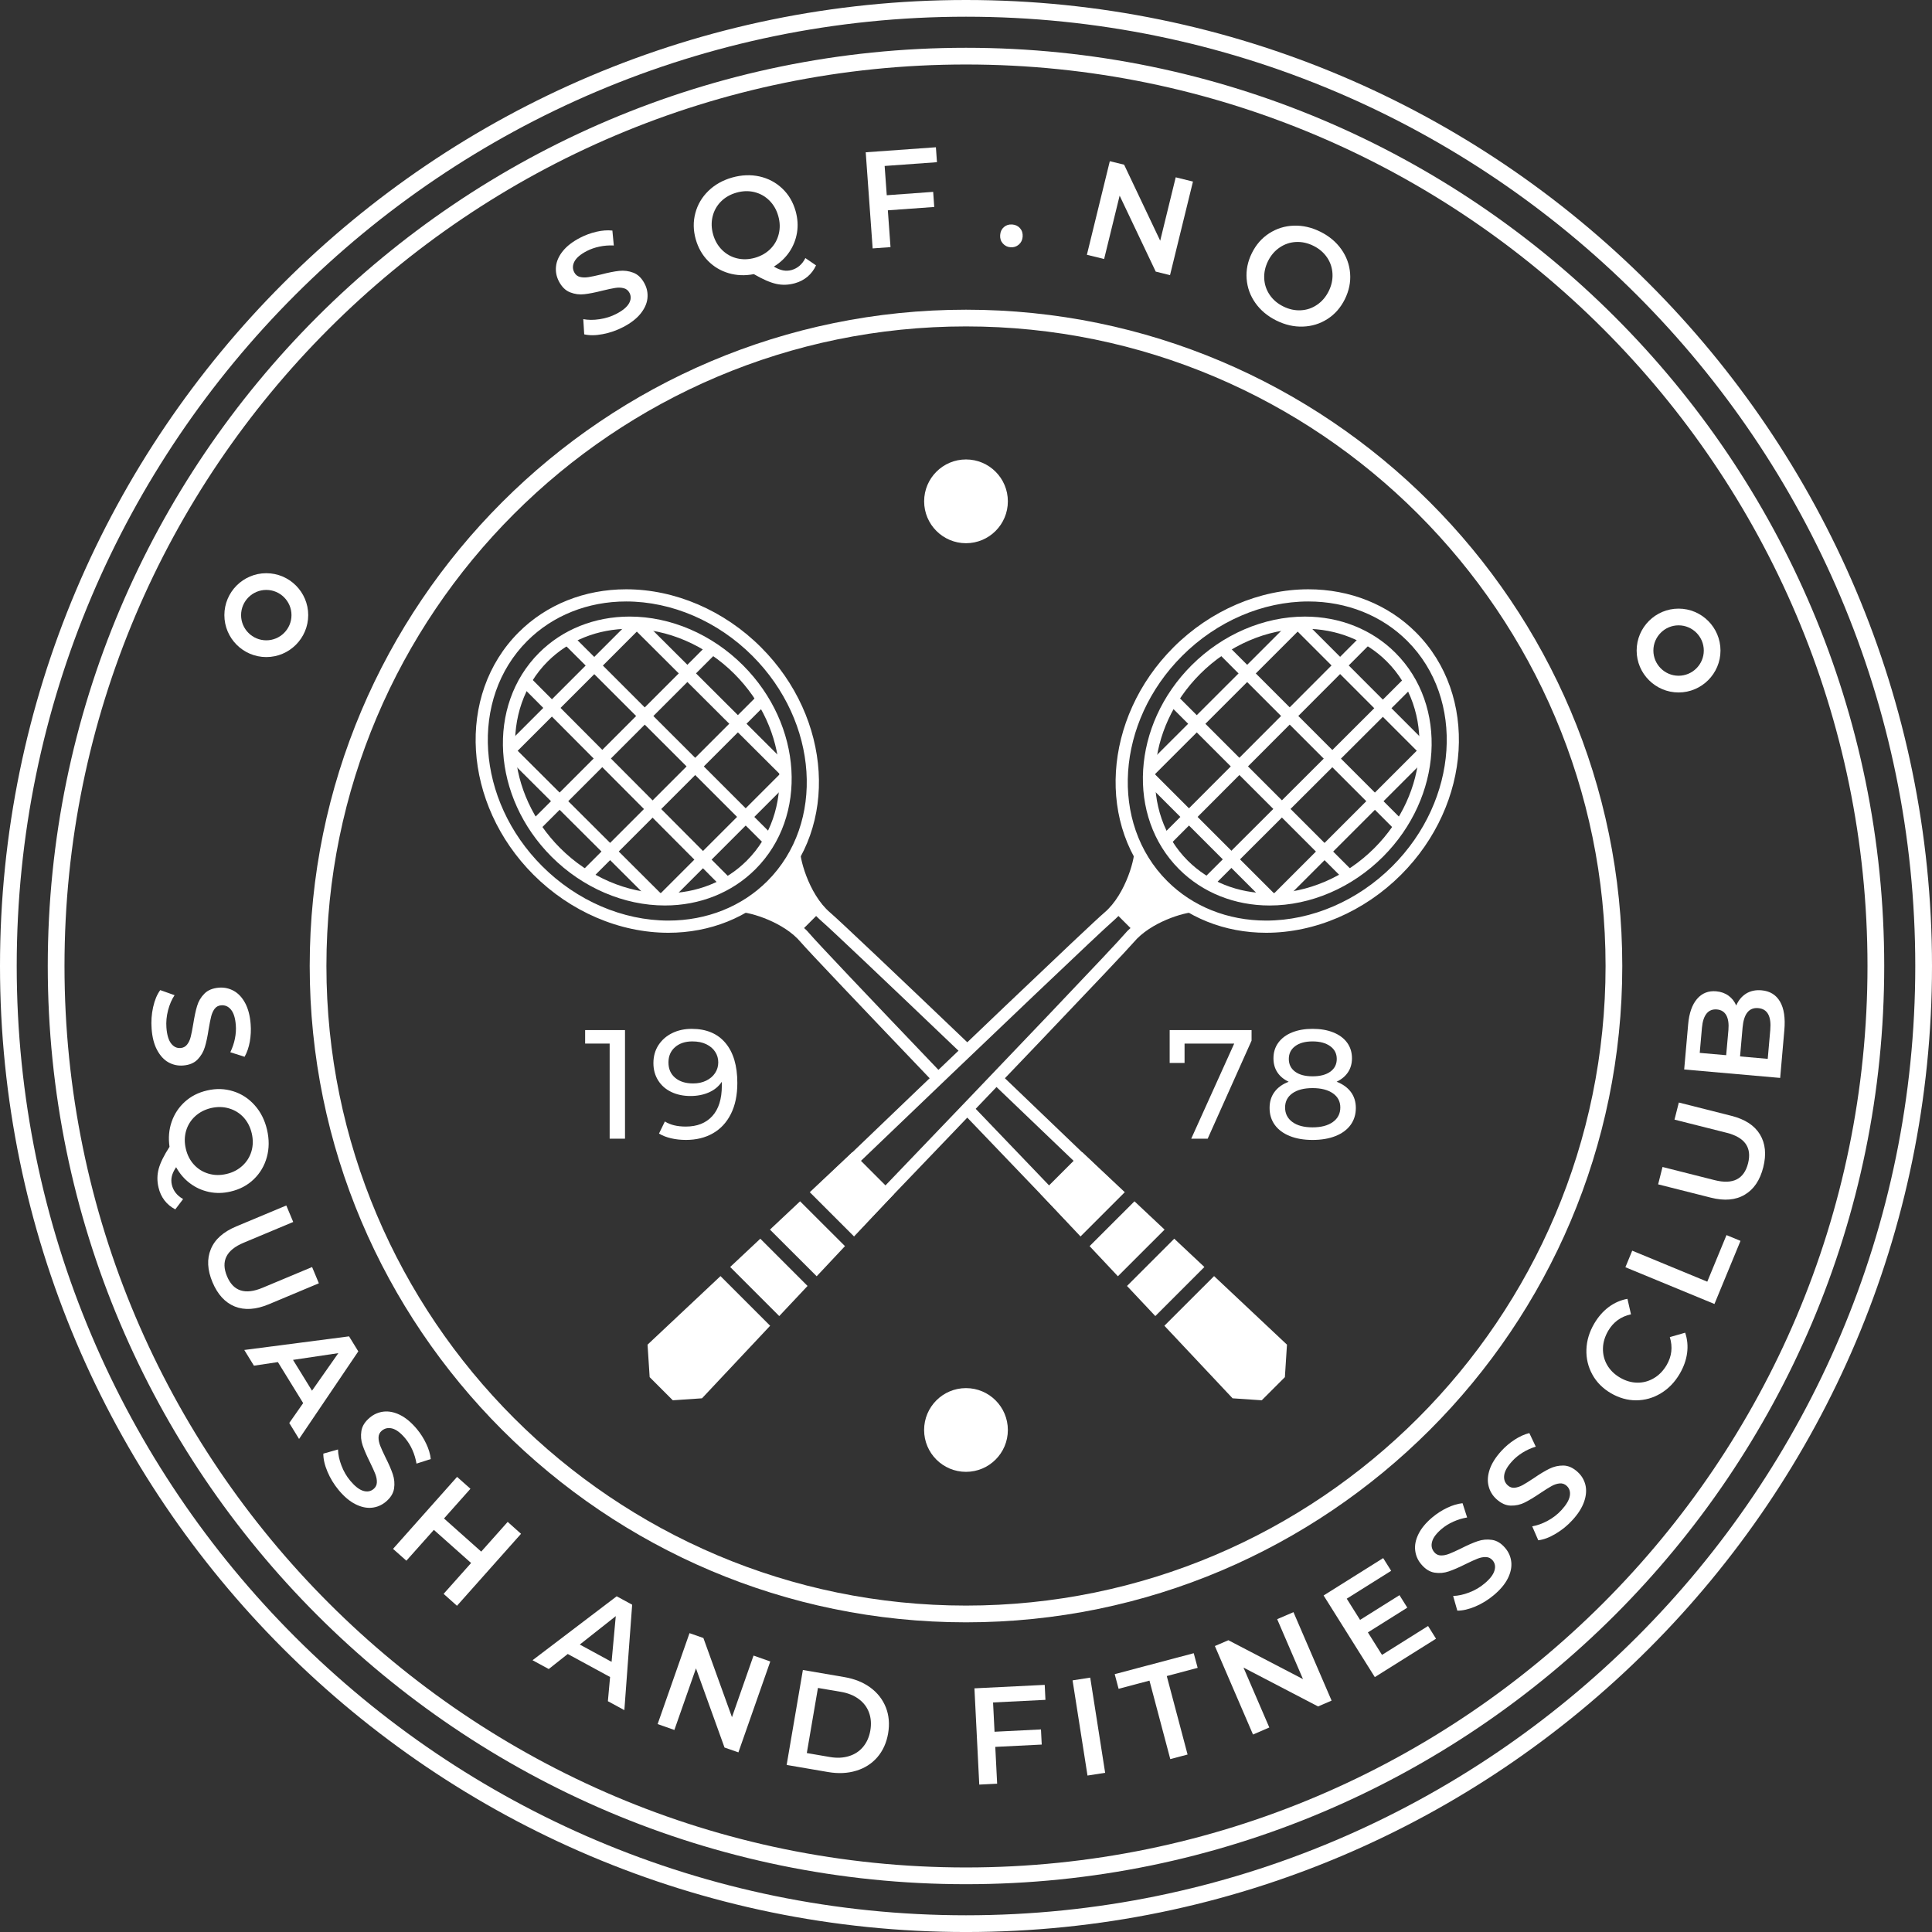 <svg width="126" height="126" viewBox="0 0 126 126" fill="none" xmlns="http://www.w3.org/2000/svg">
<rect x="0" y="0" width="126" height="126" fill="#333333" stroke="none"/>
<path d="M39.306 21.793C38.842 21.883 38.439 21.884 38.101 21.805L38.04 20.814C38.361 20.876 38.719 20.876 39.109 20.817C39.501 20.758 39.863 20.643 40.198 20.469C40.613 20.253 40.887 20.026 41.023 19.784C41.157 19.547 41.167 19.319 41.055 19.101C40.97 18.941 40.846 18.839 40.678 18.796C40.51 18.752 40.322 18.745 40.117 18.779C39.911 18.812 39.638 18.87 39.297 18.953C38.819 19.075 38.423 19.153 38.108 19.188C37.793 19.226 37.486 19.184 37.187 19.067C36.885 18.952 36.638 18.711 36.447 18.345C36.288 18.036 36.226 17.713 36.262 17.373C36.297 17.034 36.444 16.702 36.704 16.378C36.964 16.053 37.338 15.764 37.825 15.51C38.165 15.333 38.522 15.202 38.894 15.114C39.267 15.027 39.615 15.002 39.938 15.037L40.031 16.01C39.711 15.994 39.4 16.019 39.097 16.083C38.792 16.147 38.516 16.243 38.266 16.373C37.858 16.586 37.59 16.813 37.463 17.056C37.337 17.297 37.332 17.534 37.452 17.761C37.533 17.92 37.658 18.02 37.826 18.061C37.991 18.103 38.178 18.106 38.384 18.073C38.591 18.041 38.862 17.983 39.205 17.9C39.667 17.779 40.059 17.701 40.379 17.666C40.699 17.632 41.007 17.671 41.305 17.785C41.605 17.9 41.848 18.136 42.038 18.498C42.199 18.805 42.26 19.128 42.223 19.464C42.186 19.801 42.036 20.132 41.774 20.458C41.512 20.783 41.136 21.073 40.647 21.328C40.216 21.552 39.77 21.707 39.306 21.793Z" fill="white"/>
<path d="M53.22 17.307C53.084 17.6 52.901 17.844 52.667 18.042C52.435 18.238 52.16 18.383 51.842 18.472C51.428 18.588 51.021 18.603 50.623 18.514C50.224 18.424 49.737 18.212 49.163 17.878C48.591 17.991 48.045 17.969 47.522 17.816C46.999 17.662 46.551 17.395 46.176 17.014C45.799 16.632 45.534 16.163 45.376 15.611C45.209 15.024 45.2 14.452 45.349 13.897C45.495 13.343 45.778 12.861 46.198 12.452C46.616 12.045 47.134 11.753 47.749 11.578C48.366 11.405 48.96 11.382 49.531 11.507C50.103 11.636 50.595 11.895 51.011 12.288C51.427 12.68 51.719 13.171 51.888 13.766C52.022 14.244 52.053 14.711 51.979 15.171C51.903 15.631 51.737 16.052 51.478 16.433C51.219 16.813 50.884 17.132 50.47 17.386C50.687 17.517 50.889 17.601 51.073 17.634C51.258 17.669 51.44 17.66 51.626 17.61C52.022 17.496 52.321 17.237 52.524 16.831L53.22 17.307ZM47.094 16.304C47.37 16.577 47.696 16.759 48.069 16.849C48.444 16.938 48.831 16.927 49.235 16.813C49.637 16.697 49.975 16.505 50.246 16.232C50.517 15.959 50.698 15.634 50.789 15.256C50.883 14.879 50.871 14.488 50.756 14.085C50.642 13.682 50.447 13.345 50.171 13.072C49.894 12.798 49.569 12.619 49.196 12.527C48.822 12.437 48.433 12.449 48.03 12.564C47.627 12.678 47.29 12.871 47.019 13.143C46.748 13.416 46.565 13.742 46.474 14.12C46.382 14.497 46.394 14.887 46.507 15.289C46.622 15.694 46.818 16.031 47.094 16.304Z" fill="white"/>
<path d="M57.694 10.824L57.832 12.733L60.859 12.513L60.929 13.498L57.903 13.716L58.077 16.116L56.912 16.201L56.46 9.932L61.037 9.604L61.106 10.578L57.694 10.824Z" fill="white"/>
<path d="M65.401 15.877C65.269 15.726 65.211 15.543 65.228 15.328C65.242 15.107 65.327 14.934 65.476 14.807C65.626 14.679 65.807 14.624 66.016 14.641C66.224 14.656 66.395 14.737 66.525 14.885C66.653 15.032 66.711 15.217 66.695 15.438C66.678 15.654 66.593 15.825 66.44 15.955C66.287 16.085 66.108 16.142 65.905 16.126C65.701 16.113 65.534 16.028 65.401 15.877Z" fill="white"/>
<path d="M77.802 11.841L76.306 17.944L75.374 17.714L73.02 12.759L72.008 16.892L70.884 16.616L72.379 10.513L73.312 10.741L75.665 15.699L76.677 11.564L77.802 11.841Z" fill="white"/>
<path d="M81.872 19.759C81.533 19.28 81.344 18.753 81.302 18.181C81.258 17.61 81.374 17.048 81.646 16.502C81.918 15.955 82.293 15.525 82.776 15.215C83.259 14.905 83.791 14.736 84.376 14.717C84.962 14.697 85.539 14.828 86.113 15.114C86.686 15.399 87.141 15.781 87.48 16.259C87.817 16.737 88.008 17.261 88.051 17.831C88.095 18.402 87.98 18.962 87.707 19.515C87.433 20.066 87.055 20.496 86.573 20.805C86.091 21.114 85.56 21.279 84.975 21.299C84.389 21.32 83.811 21.187 83.238 20.903C82.664 20.618 82.209 20.236 81.872 19.759ZM84.833 20.236C85.216 20.218 85.57 20.099 85.89 19.881C86.213 19.663 86.467 19.366 86.654 18.991C86.84 18.616 86.922 18.236 86.901 17.847C86.88 17.458 86.762 17.107 86.546 16.788C86.328 16.47 86.034 16.216 85.658 16.031C85.284 15.846 84.903 15.762 84.519 15.782C84.135 15.801 83.784 15.92 83.461 16.138C83.139 16.355 82.884 16.651 82.698 17.026C82.512 17.402 82.43 17.782 82.45 18.171C82.47 18.559 82.59 18.911 82.806 19.23C83.022 19.548 83.317 19.8 83.693 19.986C84.068 20.172 84.448 20.256 84.833 20.236Z" fill="white"/>
<path d="M63 122.883C29.98 122.883 3.115 96.018 3.115 62.999C3.115 29.98 29.98 3.116 63 3.116C96.021 3.116 122.884 29.98 122.884 62.999C122.884 96.018 96.021 122.883 63 122.883ZM63 4.206C30.581 4.206 4.206 30.58 4.206 62.999C4.206 95.419 30.581 121.791 63 121.791C95.418 121.791 121.793 95.419 121.793 62.999C121.794 30.58 95.418 4.206 63 4.206Z" fill="white"/>
<path d="M63 126.001C28.262 126.001 0 97.739 0 62.999C0 28.262 28.262 0 63 0C97.738 0 126 28.262 126 62.999C126.001 97.739 97.738 126.001 63 126.001ZM63 1.09C28.864 1.09 1.09 28.863 1.09 62.999C1.09 97.138 28.864 124.91 63 124.91C97.138 124.91 124.909 97.138 124.909 62.999C124.909 28.863 97.138 1.09 63 1.09Z" fill="white"/>
<path d="M109.473 45.161C107.966 45.161 106.738 43.933 106.738 42.428C106.738 40.919 107.965 39.693 109.473 39.693C110.978 39.693 112.206 40.919 112.206 42.428C112.206 43.933 110.978 45.161 109.473 45.161ZM109.473 40.783C108.567 40.783 107.829 41.521 107.829 42.427C107.829 43.333 108.567 44.07 109.473 44.07C110.378 44.07 111.117 43.333 111.117 42.427C111.117 41.521 110.378 40.783 109.473 40.783Z" fill="white"/>
<path d="M17.367 42.852C15.859 42.852 14.633 41.624 14.633 40.117C14.633 38.61 15.858 37.383 17.367 37.383C18.873 37.383 20.101 38.61 20.101 40.117C20.1 41.624 18.873 42.852 17.367 42.852ZM17.367 38.473C16.46 38.473 15.723 39.211 15.723 40.117C15.723 41.024 16.46 41.76 17.367 41.76C18.272 41.76 19.01 41.023 19.01 40.117C19.01 39.211 18.271 38.473 17.367 38.473Z" fill="white"/>
<path d="M63 105.804C39.399 105.804 20.198 86.603 20.198 62.999C20.198 39.4 39.399 20.198 63 20.198C86.601 20.198 105.801 39.4 105.801 62.999C105.802 86.602 86.601 105.804 63 105.804ZM63 21.288C39.999 21.288 21.288 40 21.288 62.999C21.288 86.001 39.999 104.712 63 104.712C86 104.712 104.711 86.001 104.711 62.999C104.711 40 86 21.288 63 21.288Z" fill="white"/>
<path d="M65.73 32.695C65.73 34.203 64.509 35.427 63 35.427C61.493 35.427 60.27 34.203 60.27 32.695C60.27 31.188 61.493 29.964 63 29.964C64.509 29.964 65.73 31.188 65.73 32.695Z" fill="white"/>
<path d="M62.999 95.99C64.507 95.99 65.73 94.768 65.73 93.26C65.73 91.751 64.507 90.529 62.999 90.529C61.491 90.529 60.268 91.751 60.268 93.26C60.268 94.768 61.491 95.99 62.999 95.99Z" fill="white"/>
<path d="M49.585 80.785L47.62 82.63L50.82 85.831L52.666 83.867L49.585 80.785Z" fill="white"/>
<path d="M46.989 83.224L42.231 87.695L42.369 89.814L43.878 91.323L45.782 91.194L50.227 86.462L46.989 83.224Z" fill="white"/>
<path d="M82.576 60.833C79.863 60.833 77.373 59.835 75.561 58.023C71.47 53.935 71.906 46.842 76.533 42.214C78.939 39.81 82.144 38.432 85.329 38.432C88.04 38.432 90.531 39.428 92.342 41.241C96.433 45.331 95.996 52.423 91.37 57.052C88.965 59.455 85.759 60.833 82.576 60.833ZM85.329 39.226C82.353 39.226 79.352 40.519 77.096 42.775C72.779 47.093 72.342 53.682 76.124 57.462C77.784 59.123 80.075 60.038 82.576 60.038C85.551 60.038 88.55 58.745 90.808 56.489C95.124 52.171 95.561 45.583 91.781 41.802C90.118 40.141 87.827 39.226 85.329 39.226Z" fill="white"/>
<path d="M82.801 59.054C80.52 59.054 78.424 58.215 76.897 56.687C73.455 53.245 73.819 47.279 77.71 43.39C79.731 41.37 82.425 40.212 85.102 40.212C87.383 40.212 89.483 41.052 91.007 42.577C94.451 46.019 94.084 51.984 90.195 55.874C88.173 57.895 85.48 59.054 82.801 59.054ZM85.102 41.007C82.634 41.007 80.144 42.08 78.272 43.951C74.691 47.532 74.326 52.994 77.46 56.127C78.835 57.502 80.731 58.258 82.801 58.258C85.27 58.258 87.758 57.184 89.632 55.311C93.212 51.731 93.576 46.27 90.446 43.14C89.069 41.764 87.172 41.007 85.102 41.007Z" fill="white"/>
<path d="M89.511 41.843L88.949 41.282L75.616 54.645L76.178 55.206L89.511 41.843Z" fill="white"/>
<path d="M92.305 44.635L91.745 44.073L78.673 57.115L79.233 57.677L92.305 44.635Z" fill="white"/>
<path d="M84.915 40.907L84.353 40.344L74.661 50.027L75.223 50.59L84.915 40.907Z" fill="white"/>
<path d="M83.555 58.926L82.995 58.363L92.68 48.678L93.243 49.241L83.555 58.926Z" fill="white"/>
<path d="M93.244 48.686L84.911 40.349L84.35 40.91L92.683 49.247L93.244 48.686Z" fill="white"/>
<path d="M91.667 53.691L79.818 41.838L79.256 42.4L91.105 54.252L91.667 53.691Z" fill="white"/>
<path d="M88.237 56.828L76.772 45.363L76.21 45.925L87.675 57.39L88.237 56.828Z" fill="white"/>
<path d="M83.102 58.275L75.211 50.385L74.649 50.946L82.54 58.837L83.102 58.275Z" fill="white"/>
<path d="M55.699 80.639L58.304 77.864L55.586 75.144L52.812 77.752L55.699 80.639Z" fill="white"/>
<path d="M52.179 78.346L50.215 80.192L53.262 83.235L55.107 81.27L52.179 78.346Z" fill="white"/>
<path d="M74.242 55.06L73.966 55.336C74.087 55.773 73.458 58.301 72.028 59.516C71.114 60.287 61.665 69.315 53.909 76.761L53.59 77.063L53.923 77.349C54.434 77.788 54.878 78.333 55.337 78.916C55.545 79.177 55.761 79.433 55.975 79.685L56.26 80.013L56.563 79.694C64.056 71.883 73.156 62.368 73.951 61.439C75.017 60.168 77.194 59.478 78.012 59.478C78.053 59.478 78.083 59.485 78.1 59.485L78.32 59.264L75.61 57.687L74.242 55.06ZM73.338 60.923C72.742 61.631 66.695 67.986 56.293 78.827C56.181 78.691 56.07 78.555 55.96 78.414C55.585 77.946 55.196 77.468 54.758 77.039C65.686 66.564 71.838 60.716 72.536 60.12C72.671 60.001 72.806 59.873 72.942 59.739L73.729 60.525C73.586 60.645 73.459 60.779 73.338 60.923ZM76.067 57.464L76.018 57.401L76.12 57.505L76.067 57.464Z" fill="white"/>
<path d="M76.581 80.785L78.547 82.63L75.347 85.831L73.5 83.867L76.581 80.785Z" fill="white"/>
<path d="M79.179 83.224L83.933 87.695L83.797 89.814L82.288 91.323L80.386 91.194L75.938 86.462L79.179 83.224Z" fill="white"/>
<path d="M34.795 57.052C30.169 52.423 29.733 45.331 33.823 41.241C35.635 39.428 38.125 38.432 40.836 38.432C44.023 38.432 47.228 39.81 49.631 42.214C54.26 46.842 54.697 53.935 50.606 58.023C48.794 59.835 46.303 60.833 43.592 60.833C40.406 60.833 37.2 59.455 34.795 57.052ZM34.385 41.802C30.607 45.583 31.042 52.171 35.359 56.489C37.615 58.745 40.616 60.038 43.591 60.038C46.09 60.038 48.382 59.123 50.044 57.462C53.824 53.682 53.386 47.093 49.071 42.775C46.816 40.519 43.814 39.226 40.836 39.226C38.339 39.226 36.047 40.141 34.385 41.802Z" fill="white"/>
<path d="M35.971 55.873C32.082 51.983 31.717 46.018 35.158 42.576C36.682 41.051 38.78 40.211 41.065 40.211C43.742 40.211 46.437 41.369 48.457 43.389C52.347 47.279 52.713 53.244 49.27 56.686C47.743 58.214 45.648 59.053 43.366 59.053C40.687 59.054 37.992 57.894 35.971 55.873ZM35.719 43.139C32.589 46.27 32.954 51.731 36.533 55.31C38.407 57.184 40.895 58.258 43.365 58.258C45.434 58.258 47.333 57.502 48.706 56.127C51.84 52.994 51.476 47.532 47.895 43.951C46.023 42.08 43.532 41.007 41.064 41.007C38.993 41.007 37.096 41.763 35.719 43.139Z" fill="white"/>
<path d="M49.997 55.201L50.558 54.64L37.206 41.296L36.645 41.857L49.997 55.201Z" fill="white"/>
<path d="M46.912 57.697L47.476 57.135L34.446 44.049L33.881 44.611L46.912 57.697Z" fill="white"/>
<path d="M50.953 50.582L51.514 50.02L41.812 40.348L41.251 40.911L50.953 50.582Z" fill="white"/>
<path d="M42.619 58.916L43.18 58.352L33.48 48.682L32.918 49.245L42.619 58.916Z" fill="white"/>
<path d="M33.486 49.239L41.82 40.903L41.258 40.341L32.924 48.677L33.486 49.239Z" fill="white"/>
<path d="M35.056 54.254L46.905 42.402L46.343 41.84L34.494 53.692L35.056 54.254Z" fill="white"/>
<path d="M38.495 57.39L49.96 45.926L49.398 45.364L37.933 56.828L38.495 57.39Z" fill="white"/>
<path d="M43.628 58.842L51.519 50.951L50.957 50.389L43.066 58.28L43.628 58.842Z" fill="white"/>
<path d="M70.468 80.639L67.863 77.864L70.58 75.144L73.355 77.752L70.468 80.639Z" fill="white"/>
<path d="M73.987 78.346L75.951 80.192L72.907 83.235L71.061 81.27L73.987 78.346Z" fill="white"/>
<path d="M50.15 57.402L50.048 57.506L50.102 57.464L50.15 57.402Z" fill="white"/>
<path d="M52.827 60.923C52.709 60.779 52.582 60.645 52.439 60.525L53.225 59.739C53.361 59.873 53.496 60.001 53.631 60.12C54.117 60.536 57.275 63.523 62.851 68.851C63.023 68.727 63.146 68.419 63.284 68.165C58.574 63.665 54.707 59.995 54.139 59.516C52.709 58.301 52.08 55.773 52.2 55.336L51.924 55.06L50.555 57.686L47.845 59.263L48.067 59.484C48.082 59.484 48.114 59.477 48.155 59.477C48.974 59.477 51.15 60.168 52.215 61.438C52.705 62.011 56.355 65.849 60.837 70.538C61.035 70.395 61.342 70.278 61.549 70.137C56.272 64.617 53.241 61.413 52.827 60.923Z" fill="white"/>
<path d="M72.257 76.761C70.037 74.628 67.675 72.367 65.417 70.205C65.176 70.343 64.863 70.466 64.71 70.625C66.691 72.518 68.924 74.656 71.409 77.039C70.971 77.468 70.582 77.946 70.207 78.414C70.096 78.556 69.985 78.691 69.873 78.827C67.459 76.309 65.283 74.039 63.351 72.021C63.211 72.247 63.093 72.56 62.94 72.738C65.137 75.036 67.437 77.435 69.604 79.694L69.907 80.012L70.193 79.684C70.406 79.432 70.622 79.177 70.828 78.915C71.29 78.332 71.734 77.787 72.242 77.348L72.576 77.062L72.257 76.761Z" fill="white"/>
<path d="M9.986 65.683C10.089 65.221 10.244 64.851 10.451 64.572L11.386 64.904C11.202 65.176 11.061 65.506 10.96 65.888C10.861 66.27 10.825 66.649 10.854 67.024C10.889 67.49 10.991 67.833 11.159 68.052C11.325 68.269 11.532 68.369 11.776 68.349C11.953 68.337 12.096 68.259 12.203 68.123C12.31 67.986 12.39 67.817 12.439 67.614C12.489 67.414 12.544 67.141 12.601 66.793C12.68 66.306 12.761 65.91 12.854 65.608C12.944 65.302 13.102 65.034 13.329 64.806C13.552 64.576 13.872 64.445 14.284 64.412C14.629 64.386 14.951 64.458 15.249 64.623C15.546 64.788 15.793 65.054 15.99 65.42C16.185 65.788 16.306 66.244 16.347 66.793C16.377 67.176 16.358 67.554 16.292 67.933C16.223 68.309 16.111 68.639 15.951 68.921L15.02 68.624C15.159 68.337 15.26 68.043 15.321 67.737C15.382 67.431 15.402 67.141 15.379 66.859C15.345 66.399 15.24 66.063 15.068 65.852C14.896 65.639 14.683 65.544 14.425 65.563C14.245 65.578 14.105 65.653 13.999 65.789C13.898 65.927 13.819 66.096 13.77 66.298C13.72 66.501 13.665 66.773 13.607 67.121C13.536 67.594 13.453 67.985 13.359 68.29C13.266 68.599 13.107 68.867 12.885 69.098C12.662 69.327 12.348 69.459 11.944 69.489C11.597 69.516 11.276 69.445 10.98 69.28C10.685 69.114 10.441 68.844 10.244 68.476C10.047 68.107 9.929 67.648 9.888 67.099C9.851 66.616 9.883 66.145 9.986 65.683Z" fill="white"/>
<path d="M11.432 78.872C11.146 78.722 10.912 78.528 10.726 78.285C10.54 78.041 10.409 77.76 10.337 77.44C10.237 77.02 10.244 76.614 10.351 76.22C10.46 75.825 10.694 75.35 11.056 74.792C10.972 74.215 11.017 73.67 11.196 73.155C11.375 72.643 11.665 72.207 12.064 71.848C12.463 71.49 12.943 71.246 13.502 71.119C14.097 70.978 14.667 70.997 15.215 71.171C15.762 71.342 16.229 71.65 16.617 72.089C17.006 72.526 17.271 73.058 17.416 73.682C17.561 74.307 17.558 74.901 17.403 75.465C17.248 76.029 16.964 76.51 16.553 76.906C16.143 77.303 15.635 77.572 15.035 77.71C14.55 77.824 14.081 77.831 13.627 77.735C13.172 77.637 12.758 77.451 12.39 77.172C12.022 76.897 11.72 76.545 11.486 76.121C11.343 76.332 11.252 76.527 11.207 76.711C11.165 76.892 11.163 77.078 11.207 77.265C11.301 77.666 11.547 77.978 11.942 78.2L11.432 78.872ZM12.726 72.801C12.441 73.062 12.244 73.381 12.136 73.75C12.029 74.119 12.022 74.507 12.118 74.915C12.212 75.324 12.39 75.671 12.648 75.953C12.909 76.237 13.224 76.433 13.597 76.543C13.969 76.653 14.36 76.661 14.768 76.564C15.176 76.472 15.522 76.29 15.809 76.028C16.095 75.765 16.292 75.45 16.4 75.082C16.508 74.712 16.513 74.323 16.419 73.916C16.324 73.508 16.147 73.162 15.889 72.876C15.628 72.594 15.312 72.398 14.939 72.288C14.566 72.177 14.176 72.17 13.768 72.263C13.36 72.36 13.013 72.538 12.726 72.801Z" fill="white"/>
<path d="M13.75 81.467C14.01 80.83 14.562 80.339 15.402 79.986L18.672 78.618L19.123 79.694L15.894 81.046C14.755 81.52 14.393 82.251 14.805 83.235C15.213 84.212 15.986 84.462 17.123 83.985L20.354 82.633L20.796 83.693L17.526 85.063C16.686 85.414 15.949 85.46 15.313 85.207C14.677 84.949 14.193 84.421 13.856 83.618C13.523 82.822 13.485 82.104 13.75 81.467Z" fill="white"/>
<path d="M19.772 91.507L18.124 88.832L16.561 89.066L15.931 88.042L22.764 87.154L23.367 88.133L19.504 93.845L18.865 92.804L19.772 91.507ZM20.348 90.697L22.066 88.248L19.11 88.688L20.348 90.697Z" fill="white"/>
<path d="M21.356 95.978C21.172 95.542 21.083 95.151 21.087 94.802L22.044 94.531C22.05 94.859 22.126 95.209 22.268 95.578C22.407 95.948 22.599 96.278 22.84 96.567C23.141 96.926 23.421 97.147 23.684 97.228C23.945 97.307 24.171 97.27 24.36 97.112C24.498 96.997 24.571 96.855 24.578 96.68C24.585 96.506 24.55 96.324 24.475 96.128C24.398 95.934 24.284 95.681 24.129 95.365C23.91 94.925 23.75 94.553 23.647 94.252C23.544 93.951 23.52 93.645 23.569 93.325C23.619 93.006 23.802 92.715 24.119 92.452C24.386 92.228 24.688 92.1 25.029 92.061C25.367 92.025 25.722 92.097 26.095 92.281C26.467 92.468 26.829 92.77 27.183 93.192C27.428 93.488 27.633 93.806 27.795 94.153C27.96 94.498 28.06 94.835 28.094 95.156L27.163 95.453C27.11 95.14 27.02 94.84 26.893 94.556C26.765 94.272 26.611 94.023 26.43 93.806C26.137 93.453 25.856 93.24 25.595 93.167C25.331 93.095 25.1 93.142 24.902 93.305C24.765 93.419 24.694 93.565 24.688 93.736C24.683 93.906 24.72 94.089 24.795 94.283C24.871 94.477 24.986 94.733 25.141 95.048C25.357 95.474 25.515 95.842 25.618 96.147C25.72 96.45 25.747 96.762 25.7 97.076C25.651 97.394 25.472 97.682 25.159 97.944C24.892 98.165 24.589 98.295 24.254 98.329C23.918 98.365 23.562 98.29 23.187 98.103C22.813 97.917 22.45 97.612 22.096 97.19C21.785 96.817 21.538 96.412 21.356 95.978Z" fill="white"/>
<path d="M33.98 100.031L29.803 104.725L28.931 103.948L30.724 101.935L28.295 99.775L26.503 101.785L25.633 101.013L29.809 96.318L30.681 97.094L28.957 99.031L31.384 101.192L33.11 99.254L33.98 100.031Z" fill="white"/>
<path d="M39.788 109.37L37.027 107.869L35.788 108.85L34.731 108.276L40.218 104.106L41.228 104.654L40.719 111.531L39.645 110.948L39.788 109.37ZM39.886 108.381L40.159 105.4L37.813 107.253L39.886 108.381Z" fill="white"/>
<path d="M50.236 108.357L48.157 114.285L47.251 113.969L45.39 108.807L43.981 112.824L42.889 112.44L44.968 106.51L45.873 106.826L47.737 111.99L49.144 107.972L50.236 108.357Z" fill="white"/>
<path d="M52.362 108.912L55.069 109.376C55.73 109.489 56.295 109.716 56.766 110.06C57.233 110.406 57.569 110.837 57.774 111.354C57.977 111.871 58.025 112.437 57.921 113.049C57.815 113.664 57.58 114.181 57.217 114.603C56.853 115.021 56.394 115.316 55.837 115.483C55.279 115.654 54.672 115.681 54.01 115.569L51.303 115.105L52.362 108.912ZM54.124 114.588C54.578 114.665 54.993 114.647 55.367 114.53C55.743 114.416 56.051 114.212 56.291 113.923C56.531 113.635 56.689 113.277 56.762 112.852C56.833 112.428 56.805 112.039 56.673 111.684C56.543 111.33 56.32 111.039 56.003 110.805C55.688 110.573 55.304 110.417 54.85 110.339L53.344 110.083L52.618 114.329L54.124 114.588Z" fill="white"/>
<path d="M64.765 111.03L64.861 112.94L67.889 112.789L67.939 113.776L64.91 113.927L65.031 116.328L63.865 116.387L63.55 110.109L68.134 109.883L68.181 110.86L64.765 111.03Z" fill="white"/>
<path d="M69.95 109.589L71.102 109.41L72.075 115.618L70.924 115.797L69.95 109.589Z" fill="white"/>
<path d="M74.965 109.605L72.952 110.14L72.698 109.184L77.852 107.818L78.108 108.773L76.094 109.308L77.451 114.426L76.323 114.724L74.965 109.605Z" fill="white"/>
<path d="M84.357 105.141L86.843 110.909L85.962 111.29L81.097 108.755L82.781 112.662L81.718 113.122L79.231 107.35L80.111 106.971L84.978 109.507L83.294 105.598L84.357 105.141Z" fill="white"/>
<path d="M93.135 106.043L93.654 106.872L89.662 109.376L86.322 104.053L90.207 101.615L90.728 102.444L87.831 104.262L88.7 105.645L91.27 104.033L91.781 104.847L89.21 106.461L90.131 107.928L93.135 106.043Z" fill="white"/>
<path d="M96.217 104.772C95.78 104.956 95.39 105.045 95.042 105.042L94.77 104.085C95.098 104.075 95.445 104 95.815 103.858C96.185 103.718 96.514 103.526 96.803 103.283C97.162 102.987 97.382 102.704 97.461 102.441C97.544 102.179 97.505 101.954 97.347 101.764C97.231 101.628 97.087 101.554 96.912 101.548C96.74 101.541 96.556 101.576 96.364 101.651C96.168 101.729 95.914 101.844 95.598 101.999C95.158 102.219 94.788 102.38 94.489 102.481C94.186 102.586 93.877 102.613 93.561 102.564C93.241 102.514 92.95 102.33 92.686 102.014C92.461 101.747 92.331 101.444 92.294 101.105C92.256 100.767 92.327 100.412 92.513 100.039C92.696 99.667 92.998 99.305 93.422 98.95C93.716 98.705 94.036 98.499 94.381 98.335C94.727 98.17 95.063 98.07 95.383 98.035L95.683 98.966C95.367 99.018 95.07 99.11 94.787 99.237C94.501 99.364 94.252 99.519 94.036 99.699C93.683 99.996 93.47 100.274 93.399 100.538C93.324 100.802 93.372 101.031 93.537 101.23C93.653 101.366 93.796 101.438 93.967 101.442C94.139 101.448 94.321 101.411 94.516 101.334C94.71 101.259 94.963 101.143 95.28 100.989C95.706 100.772 96.071 100.612 96.375 100.51C96.68 100.406 96.992 100.379 97.308 100.428C97.624 100.475 97.913 100.653 98.174 100.966C98.397 101.233 98.526 101.534 98.562 101.871C98.597 102.206 98.523 102.564 98.337 102.938C98.15 103.311 97.846 103.675 97.424 104.029C97.055 104.339 96.65 104.589 96.217 104.772Z" fill="white"/>
<path d="M101.45 100.031C101.045 100.273 100.667 100.412 100.322 100.453L99.926 99.542C100.249 99.488 100.586 99.369 100.934 99.181C101.281 98.994 101.583 98.76 101.837 98.481C102.153 98.135 102.333 97.83 102.379 97.558C102.424 97.287 102.356 97.069 102.177 96.904C102.044 96.781 101.891 96.729 101.718 96.745C101.544 96.76 101.367 96.818 101.185 96.92C101.003 97.021 100.767 97.169 100.474 97.365C100.066 97.641 99.721 97.85 99.438 97.991C99.152 98.133 98.849 98.2 98.527 98.192C98.204 98.185 97.891 98.042 97.587 97.763C97.331 97.527 97.162 97.244 97.081 96.912C96.997 96.583 97.023 96.22 97.156 95.826C97.291 95.433 97.544 95.034 97.915 94.627C98.173 94.344 98.463 94.099 98.786 93.89C99.106 93.682 99.424 93.539 99.739 93.461L100.158 94.346C99.855 94.439 99.568 94.57 99.305 94.732C99.041 94.897 98.813 95.081 98.624 95.29C98.312 95.629 98.138 95.933 98.1 96.204C98.064 96.476 98.14 96.698 98.331 96.87C98.463 96.992 98.615 97.045 98.785 97.026C98.955 97.007 99.133 96.949 99.314 96.848C99.496 96.746 99.734 96.598 100.025 96.404C100.419 96.133 100.761 95.927 101.049 95.786C101.338 95.643 101.643 95.575 101.963 95.579C102.282 95.586 102.593 95.724 102.891 95.999C103.149 96.233 103.315 96.516 103.397 96.844C103.476 97.174 103.45 97.537 103.313 97.932C103.177 98.326 102.925 98.729 102.553 99.133C102.225 99.495 101.856 99.791 101.45 100.031Z" fill="white"/>
<path d="M108.311 90.871C107.812 91.173 107.278 91.321 106.707 91.325C106.139 91.327 105.586 91.169 105.056 90.86C104.524 90.547 104.12 90.14 103.847 89.639C103.572 89.138 103.443 88.597 103.462 88.013C103.481 87.431 103.651 86.866 103.972 86.32C104.235 85.875 104.548 85.516 104.918 85.24C105.289 84.965 105.696 84.786 106.138 84.707L106.368 85.716C105.715 85.859 105.219 86.217 104.883 86.791C104.666 87.164 104.55 87.544 104.541 87.933C104.531 88.321 104.622 88.686 104.813 89.02C105.007 89.355 105.285 89.629 105.652 89.844C106.019 90.059 106.394 90.168 106.78 90.174C107.167 90.179 107.527 90.08 107.864 89.881C108.197 89.685 108.474 89.399 108.693 89.028C109.029 88.454 109.099 87.846 108.901 87.203L109.902 86.915C110.047 87.34 110.089 87.784 110.028 88.243C109.966 88.704 109.804 89.155 109.544 89.599C109.222 90.148 108.811 90.571 108.311 90.871Z" fill="white"/>
<path d="M106.004 82.646L106.449 81.566L111.344 83.588L112.598 80.55L113.511 80.926L111.812 85.043L106.004 82.646Z" fill="white"/>
<path d="M113.788 77.915C113.198 78.268 112.459 78.331 111.578 78.108L108.139 77.24L108.425 76.107L111.82 76.965C113.016 77.268 113.743 76.902 114.004 75.869C114.264 74.842 113.797 74.176 112.603 73.876L109.206 73.019L109.489 71.904L112.926 72.773C113.809 72.998 114.426 73.401 114.781 73.987C115.136 74.575 115.207 75.288 114.995 76.128C114.782 76.97 114.381 77.566 113.788 77.915Z" fill="white"/>
<path d="M113.871 64.803C114.156 64.626 114.494 64.551 114.888 64.586C115.43 64.634 115.832 64.88 116.089 65.323C116.347 65.766 116.441 66.388 116.37 67.186L116.098 70.299L109.838 69.748L110.096 66.815C110.159 66.074 110.356 65.518 110.679 65.145C111.003 64.769 111.418 64.606 111.925 64.65C112.236 64.677 112.504 64.773 112.73 64.937C112.956 65.101 113.121 65.316 113.232 65.576C113.376 65.24 113.59 64.983 113.871 64.803ZM110.852 68.666L112.577 68.817L112.723 67.172C112.757 66.766 112.712 66.449 112.586 66.216C112.458 65.987 112.256 65.859 111.976 65.834C111.688 65.809 111.463 65.9 111.298 66.103C111.132 66.309 111.034 66.615 110.997 67.019L110.852 68.666ZM114.67 65.747C114.067 65.694 113.725 66.117 113.646 67.019L113.482 68.897L115.287 69.056L115.452 67.178C115.532 66.278 115.27 65.8 114.67 65.747Z" fill="white"/>
<path d="M40.761 67.18V74.262H39.76V68.059H38.161V67.18H40.761Z" fill="white"/>
<path d="M47.313 68.02C47.829 68.633 48.087 69.504 48.087 70.63C48.087 71.42 47.947 72.092 47.667 72.648C47.388 73.205 46.996 73.627 46.493 73.913C45.991 74.2 45.406 74.343 44.738 74.343C44.395 74.343 44.071 74.308 43.767 74.237C43.463 74.165 43.2 74.063 42.978 73.928L43.362 73.139C43.706 73.361 44.162 73.472 44.728 73.472C45.464 73.472 46.038 73.245 46.453 72.79C46.869 72.336 47.076 71.672 47.076 70.802V70.549C46.874 70.853 46.594 71.083 46.236 71.242C45.878 71.4 45.477 71.479 45.032 71.479C44.567 71.479 44.15 71.392 43.783 71.217C43.415 71.041 43.129 70.79 42.923 70.462C42.717 70.135 42.614 69.759 42.614 69.335C42.614 68.89 42.724 68.497 42.943 68.16C43.162 67.824 43.461 67.562 43.838 67.377C44.216 67.191 44.641 67.099 45.113 67.099C46.064 67.099 46.797 67.406 47.313 68.02ZM46.054 70.478C46.304 70.356 46.497 70.192 46.636 69.983C46.774 69.773 46.843 69.541 46.843 69.284C46.843 69.035 46.778 68.807 46.645 68.601C46.514 68.395 46.322 68.23 46.069 68.105C45.816 67.98 45.511 67.918 45.154 67.918C44.688 67.918 44.312 68.043 44.026 68.292C43.738 68.542 43.595 68.875 43.595 69.293C43.595 69.712 43.74 70.044 44.031 70.29C44.321 70.537 44.712 70.659 45.205 70.659C45.521 70.66 45.804 70.6 46.054 70.478Z" fill="white"/>
<path d="M81.624 67.18V67.868L78.762 74.262H77.689L80.492 68.059H77.254V69.324H76.283V67.18H81.624Z" fill="white"/>
<path d="M88.1 71.217C88.316 71.506 88.424 71.854 88.424 72.259C88.424 72.684 88.309 73.053 88.08 73.368C87.85 73.681 87.523 73.922 87.098 74.091C86.674 74.259 86.175 74.344 85.601 74.344C85.034 74.344 84.54 74.259 84.119 74.091C83.698 73.922 83.371 73.681 83.142 73.368C82.913 73.053 82.799 72.685 82.799 72.259C82.799 71.854 82.904 71.506 83.118 71.217C83.329 70.927 83.638 70.704 84.043 70.549C83.72 70.394 83.472 70.189 83.305 69.932C83.136 69.676 83.052 69.371 83.052 69.021C83.052 68.629 83.158 68.288 83.371 67.998C83.584 67.709 83.882 67.486 84.267 67.331C84.651 67.176 85.096 67.098 85.602 67.098C86.115 67.098 86.564 67.175 86.953 67.331C87.341 67.486 87.641 67.708 87.854 67.998C88.066 68.288 88.172 68.628 88.172 69.021C88.172 69.365 88.086 69.666 87.915 69.926C87.743 70.186 87.494 70.393 87.171 70.548C87.574 70.704 87.884 70.927 88.1 71.217ZM86.927 73.174C87.25 72.942 87.412 72.626 87.412 72.228C87.412 71.837 87.25 71.528 86.927 71.303C86.603 71.077 86.162 70.963 85.601 70.963C85.041 70.963 84.603 71.077 84.286 71.303C83.969 71.528 83.81 71.837 83.81 72.228C83.81 72.626 83.969 72.942 84.286 73.174C84.603 73.407 85.041 73.523 85.601 73.523C86.162 73.523 86.602 73.407 86.927 73.174ZM84.468 68.227C84.192 68.432 84.053 68.711 84.053 69.062C84.053 69.413 84.189 69.689 84.463 69.891C84.737 70.094 85.116 70.194 85.601 70.194C86.094 70.194 86.48 70.094 86.76 69.891C87.039 69.689 87.18 69.413 87.18 69.062C87.18 68.711 87.036 68.432 86.749 68.227C86.463 68.021 86.08 67.918 85.601 67.918C85.122 67.918 84.745 68.021 84.468 68.227Z" fill="white"/>
</svg>
